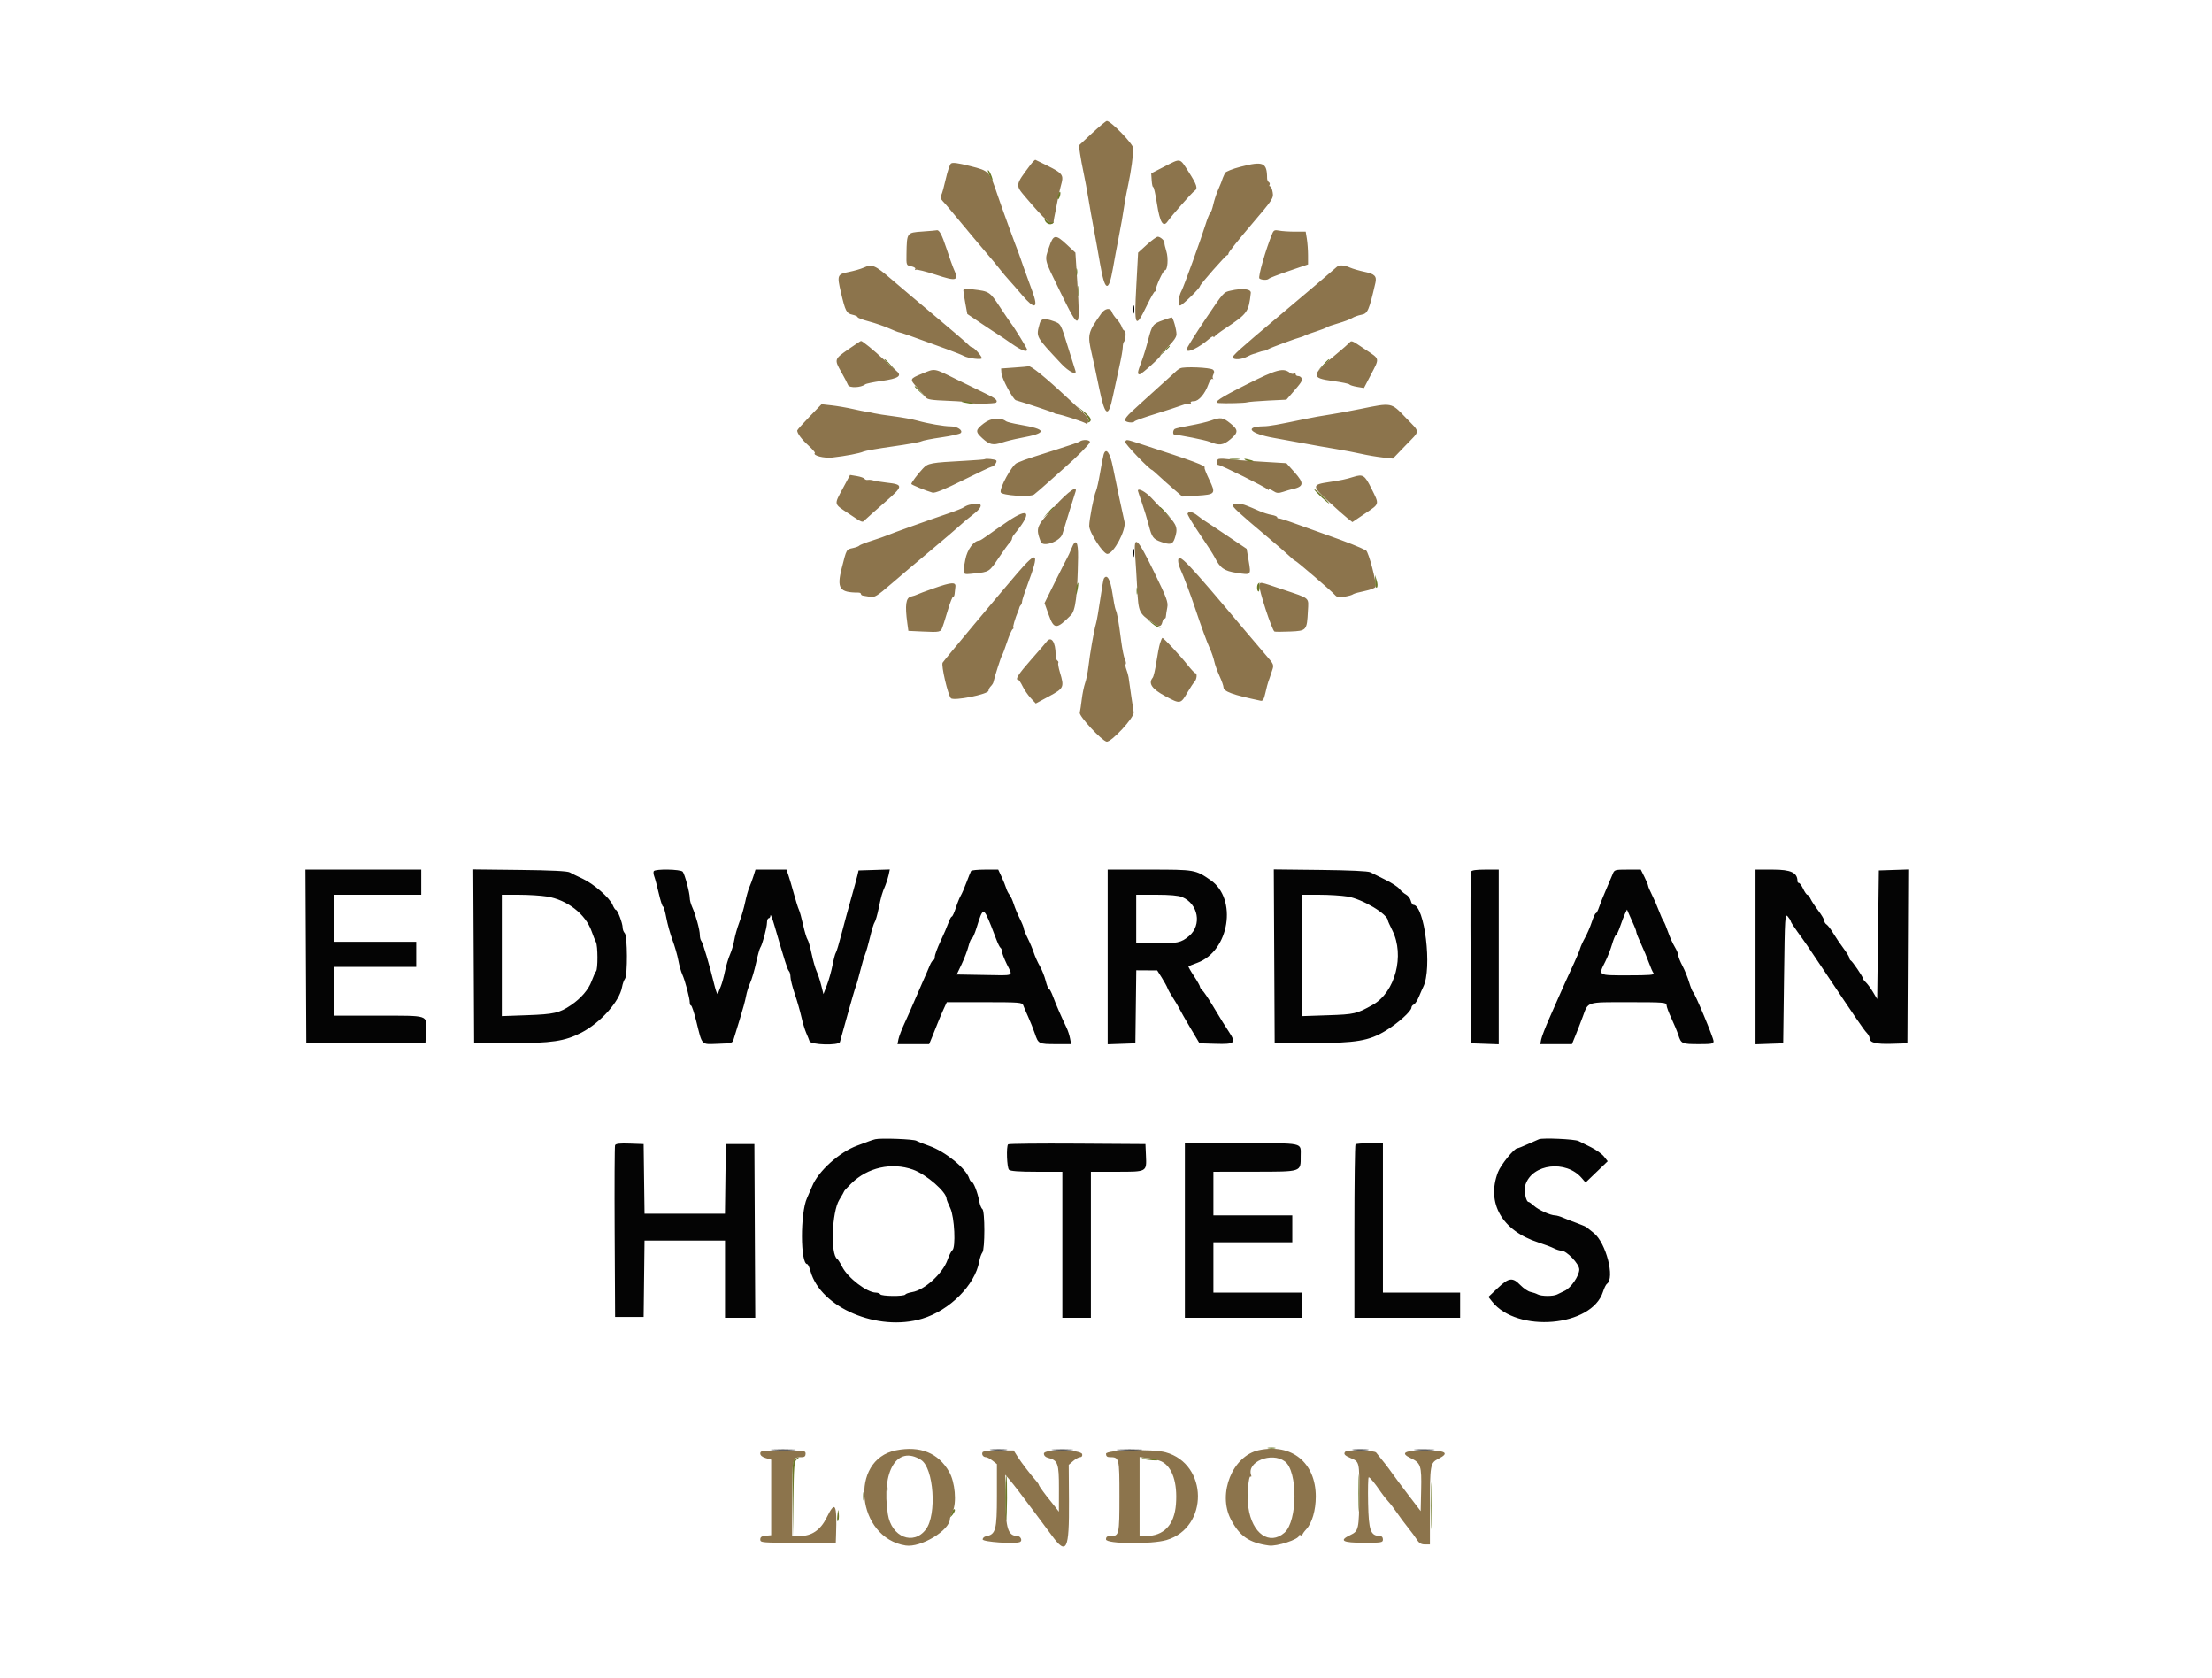 <svg id="svg" version="1.1" xmlns="http://www.w3.org/2000/svg" xmlns:xlink="http://www.w3.org/1999/xlink" width="400" height="303.309" viewBox="0, 0, 400,303.309"><g id="svgg"><path id="path0" d="M197.470 24.089 L 195.092 26.303 195.309 27.795 C 195.428 28.615,195.717 30.175,195.952 31.259 C 196.187 32.344,196.580 34.461,196.826 35.964 C 197.072 37.466,197.498 39.856,197.771 41.275 C 198.045 42.693,198.562 45.561,198.920 47.648 C 199.791 52.729,200.471 52.995,201.246 48.558 C 201.523 46.973,201.968 44.583,202.236 43.247 C 202.662 41.122,203.091 38.657,203.479 36.115 C 203.542 35.698,203.798 34.401,204.047 33.232 C 204.532 30.963,204.932 28.056,204.932 26.807 C 204.932 26.050,200.868 21.850,200.152 21.867 C 199.985 21.871,198.778 22.871,197.470 24.089 M186.328 29.813 C 183.554 33.511,183.567 33.422,185.464 35.660 C 188.996 39.827,190.422 41.085,190.514 40.114 C 190.540 39.834,190.708 38.923,190.886 38.088 C 191.064 37.253,191.264 36.229,191.331 35.812 C 191.397 35.395,191.596 34.507,191.773 33.839 C 192.438 31.328,192.597 31.501,187.238 28.902 C 187.147 28.858,186.737 29.268,186.328 29.813 M210.537 30.129 L 208.175 31.339 208.261 32.636 C 208.308 33.349,208.432 33.880,208.536 33.815 C 208.641 33.751,208.944 35.094,209.210 36.801 C 209.753 40.277,210.340 41.222,211.185 39.980 C 211.849 39.004,215.560 34.794,216.009 34.507 C 216.655 34.094,216.441 33.405,214.947 31.082 C 213.285 28.499,213.589 28.565,210.537 30.129 M171.963 29.569 C 171.750 29.748,171.331 30.986,171.031 32.322 C 170.732 33.657,170.364 34.985,170.213 35.274 C 170.021 35.643,170.099 35.966,170.479 36.366 C 170.775 36.679,171.287 37.262,171.618 37.663 C 173.760 40.258,178.639 46.080,179.095 46.586 C 179.395 46.920,180.125 47.807,180.716 48.558 C 181.307 49.310,182.110 50.266,182.501 50.683 C 182.891 51.100,183.935 52.295,184.822 53.338 C 187.149 56.076,187.839 55.822,186.677 52.656 C 185.583 49.678,184.474 46.581,184.393 46.282 C 184.347 46.115,184.224 45.774,184.118 45.524 C 183.720 44.580,181.108 37.396,180.421 35.357 C 178.922 30.907,178.925 30.910,175.429 30.024 C 173.200 29.459,172.243 29.334,171.963 29.569 M224.306 30.160 C 222.903 30.524,221.649 31.023,221.521 31.269 C 221.318 31.658,220.930 32.628,220.797 33.080 C 220.772 33.164,220.515 33.777,220.224 34.444 C 219.934 35.110,219.559 36.267,219.392 37.016 C 219.224 37.764,218.973 38.448,218.835 38.536 C 218.697 38.623,218.309 39.583,217.974 40.668 C 217.209 43.142,214.044 51.880,213.672 52.542 C 213.126 53.516,212.950 55.235,213.397 55.235 C 213.775 55.235,216.995 52.094,216.995 51.726 C 216.995 51.442,221.663 46.131,221.912 46.131 C 222.045 46.131,222.155 45.980,222.155 45.796 C 222.155 45.612,223.992 43.307,226.239 40.672 C 230.167 36.065,230.316 35.841,230.144 34.785 C 230.046 34.181,229.839 33.687,229.684 33.687 C 229.529 33.687,229.481 33.560,229.577 33.405 C 229.673 33.249,229.613 33.037,229.443 32.932 C 229.274 32.827,229.134 32.510,229.133 32.228 C 229.124 29.375,228.446 29.084,224.306 30.160 M166.770 41.861 C 163.969 42.060,163.988 42.033,163.921 45.910 C 163.885 47.960,163.887 47.967,164.790 48.148 C 165.305 48.251,165.612 48.464,165.502 48.642 C 165.396 48.815,165.445 48.871,165.612 48.768 C 165.779 48.665,167.375 49.059,169.159 49.643 C 173.119 50.941,173.455 50.812,172.375 48.407 C 172.226 48.073,171.674 46.502,171.149 44.917 C 170.298 42.342,169.823 41.478,169.347 41.638 C 169.264 41.667,168.104 41.767,166.770 41.861 M230.070 42.225 C 228.912 45.005,227.448 50.111,227.741 50.341 C 228.135 50.649,229.223 50.677,229.439 50.385 C 229.522 50.271,231.154 49.643,233.064 48.989 L 236.538 47.800 236.535 46.131 C 236.534 45.212,236.437 43.881,236.320 43.171 L 236.108 41.882 234.177 41.882 C 233.115 41.882,231.823 41.797,231.307 41.694 C 230.516 41.536,230.322 41.619,230.070 42.225 M189.709 44.672 C 188.865 47.171,188.733 46.635,191.673 52.650 C 195.281 60.035,195.384 59.980,194.808 50.986 L 194.467 45.675 192.927 44.234 C 190.863 42.302,190.492 42.353,189.709 44.672 M207.380 44.243 L 205.806 45.675 205.487 51.553 C 205.071 59.209,205.279 59.612,207.387 55.236 C 208.110 53.734,208.779 52.583,208.873 52.677 C 208.967 52.771,209.026 52.668,209.003 52.448 C 208.947 51.895,210.336 48.862,210.646 48.862 C 211.142 48.862,211.309 46.682,210.910 45.418 C 210.691 44.725,210.539 44.048,210.572 43.914 C 210.661 43.557,209.821 42.791,209.354 42.802 C 209.133 42.807,208.245 43.456,207.380 44.243 M156.146 48.400 C 155.645 48.625,154.462 48.965,153.517 49.155 C 151.396 49.581,151.336 49.736,152.067 52.862 C 152.863 56.270,153.065 56.661,154.154 56.900 C 154.665 57.012,155.083 57.210,155.083 57.339 C 155.083 57.468,156.005 57.817,157.132 58.114 C 158.259 58.412,159.902 58.978,160.783 59.373 C 161.664 59.768,162.497 60.091,162.634 60.091 C 162.862 60.091,164.875 60.802,171.320 63.161 C 172.656 63.650,173.990 64.186,174.286 64.353 C 175.032 64.775,177.542 65.089,177.541 64.761 C 177.541 64.382,176.163 62.822,175.829 62.822 C 175.677 62.822,175.337 62.583,175.075 62.291 C 174.813 61.999,172.230 59.780,169.337 57.360 C 166.443 54.939,162.769 51.836,161.173 50.463 C 158.187 47.896,157.705 47.698,156.146 48.400 M241.730 48.257 C 240.934 48.979,236.067 53.114,231.411 57.024 C 224.019 63.232,222.750 64.378,222.936 64.679 C 223.193 65.095,224.520 64.995,225.505 64.486 C 225.996 64.232,226.501 64.011,226.628 63.994 C 226.755 63.977,227.175 63.843,227.561 63.697 C 227.948 63.550,228.394 63.429,228.552 63.429 C 228.710 63.429,229.077 63.287,229.367 63.112 C 229.820 62.840,234.477 61.125,235.357 60.908 C 235.524 60.866,235.797 60.752,235.964 60.654 C 236.131 60.556,237.018 60.234,237.936 59.940 C 238.854 59.645,239.742 59.302,239.909 59.177 C 240.076 59.052,241.032 58.718,242.033 58.435 C 243.035 58.151,244.142 57.735,244.493 57.510 C 244.844 57.285,245.616 57.009,246.207 56.898 C 247.325 56.689,247.550 56.171,248.715 51.140 C 248.993 49.941,248.586 49.518,246.799 49.148 C 245.847 48.951,244.638 48.602,244.112 48.371 C 243.027 47.895,242.174 47.854,241.730 48.257 M174.203 52.503 C 174.203 52.715,174.364 53.762,174.561 54.829 L 174.918 56.769 177.501 58.506 C 178.922 59.461,180.315 60.379,180.598 60.546 C 180.881 60.713,181.940 61.430,182.952 62.140 C 184.670 63.344,185.736 63.747,185.736 63.193 C 185.736 62.972,183.348 59.097,182.796 58.422 C 182.659 58.255,181.769 56.940,180.817 55.499 C 178.977 52.714,178.909 52.670,175.936 52.320 C 174.629 52.167,174.203 52.212,174.203 52.503 M222.552 52.544 C 221.235 52.846,221.333 52.736,218.005 57.663 C 216.192 60.348,214.568 62.950,214.568 63.171 C 214.568 63.943,216.826 62.872,218.741 61.191 C 219.116 60.862,219.425 60.718,219.428 60.873 C 219.431 61.027,219.533 61.005,219.656 60.823 C 219.778 60.641,220.630 59.994,221.548 59.386 C 225.602 56.696,225.805 56.415,226.185 52.959 C 226.265 52.237,224.677 52.055,222.552 52.544 M199.148 56.677 C 196.689 60.157,196.616 60.472,197.445 64.036 C 197.698 65.121,198.284 67.853,198.748 70.106 C 199.824 75.333,200.408 75.688,201.248 71.624 C 201.542 70.205,202.061 67.815,202.403 66.313 C 202.745 64.810,203.027 63.228,203.030 62.797 C 203.033 62.366,203.125 61.923,203.236 61.812 C 203.562 61.487,203.662 59.788,203.356 59.788 C 203.202 59.788,202.981 59.490,202.866 59.127 C 202.751 58.764,202.330 58.115,201.932 57.685 C 201.533 57.256,201.131 56.665,201.038 56.373 C 200.785 55.577,199.815 55.733,199.148 56.677 M210.324 57.888 C 208.477 58.539,208.318 58.751,207.610 61.495 C 207.271 62.809,206.717 64.603,206.380 65.481 C 205.688 67.281,205.633 67.678,206.072 67.678 C 206.433 67.678,210.014 64.440,209.843 64.269 C 209.778 64.204,210.405 63.482,211.236 62.664 C 212.222 61.692,212.747 60.921,212.747 60.441 C 212.747 59.546,212.113 57.350,211.864 57.384 C 211.765 57.397,211.072 57.624,210.324 57.888 M188.007 58.498 C 187.344 60.981,187.196 60.707,191.933 65.777 C 193.281 67.220,194.824 67.964,194.459 66.995 C 194.381 66.787,193.812 64.977,193.196 62.974 C 191.818 58.494,191.846 58.547,190.571 58.086 C 188.852 57.465,188.257 57.560,188.007 58.498 M153.414 63.146 C 150.862 64.923,150.845 64.977,152.127 67.248 C 152.685 68.236,153.237 69.295,153.354 69.602 C 153.574 70.177,155.692 70.098,156.455 69.486 C 156.625 69.350,157.957 69.071,159.415 68.867 C 162.510 68.434,163.214 67.938,162.054 67.008 C 161.642 66.678,160.631 65.772,159.807 64.994 C 158.096 63.380,155.915 61.602,155.690 61.640 C 155.607 61.654,154.583 62.332,153.414 63.146 M243.875 62.086 C 243.598 62.363,242.797 63.065,242.095 63.645 C 236.978 67.873,236.889 68.319,241.049 68.885 C 242.592 69.095,243.923 69.370,244.006 69.497 C 244.090 69.624,244.719 69.822,245.404 69.937 L 246.650 70.145 247.908 67.727 C 249.495 64.676,249.554 64.958,246.965 63.229 C 244.221 61.397,244.471 61.490,243.875 62.086 M183.460 66.444 L 181.032 66.616 181.091 67.468 C 181.159 68.442,183.180 72.219,183.713 72.368 C 185.232 72.793,190.471 74.538,190.592 74.659 C 190.675 74.742,190.880 74.821,191.047 74.835 C 191.819 74.897,196.228 76.339,196.401 76.586 C 196.508 76.738,196.684 76.585,196.792 76.244 C 196.946 75.759,196.614 75.276,195.252 74.004 C 194.297 73.112,193.297 72.178,193.029 71.927 C 189.058 68.215,186.338 66.011,185.984 66.217 C 185.931 66.247,184.795 66.350,183.460 66.444 M213.413 66.587 C 213.130 66.741,212.830 66.948,212.747 67.045 C 212.663 67.143,211.374 68.316,209.882 69.651 C 208.390 70.986,206.881 72.352,206.528 72.686 C 206.176 73.020,205.307 73.817,204.597 74.458 C 203.887 75.099,203.359 75.782,203.423 75.976 C 203.555 76.373,204.926 76.532,205.159 76.177 C 205.243 76.050,206.950 75.442,208.953 74.825 C 210.956 74.208,213.116 73.506,213.753 73.265 C 214.390 73.024,215.060 72.918,215.241 73.031 C 215.439 73.153,215.485 73.094,215.355 72.885 C 215.214 72.655,215.402 72.534,215.900 72.534 C 216.776 72.534,217.912 71.198,218.531 69.440 C 218.755 68.805,219.068 68.398,219.251 68.502 C 219.429 68.603,219.477 68.578,219.358 68.446 C 219.239 68.314,219.270 67.965,219.428 67.670 C 219.622 67.306,219.595 67.038,219.341 66.832 C 218.845 66.428,214.067 66.231,213.413 66.587 M166.692 67.573 C 164.478 68.479,164.455 68.551,165.876 70.087 C 166.470 70.729,167.132 71.495,167.346 71.788 C 167.671 72.231,168.374 72.345,171.569 72.468 C 173.678 72.549,175.351 72.700,175.288 72.802 C 175.133 73.054,179.883 73.025,180.135 72.773 C 180.495 72.413,179.981 71.976,178.219 71.145 C 177.262 70.694,174.862 69.525,172.884 68.546 C 168.750 66.502,169.156 66.565,166.692 67.573 M225.417 69.509 C 220.536 71.962,219.315 72.781,220.410 72.868 C 221.582 72.961,225.105 72.872,225.493 72.740 C 225.744 72.654,227.451 72.511,229.287 72.420 L 232.625 72.256 233.536 71.212 C 235.342 69.142,235.549 68.829,235.388 68.408 C 235.298 68.174,235.015 67.982,234.759 67.982 C 234.504 67.982,234.294 67.837,234.294 67.660 C 234.294 67.484,234.152 67.427,233.978 67.535 C 233.803 67.642,233.496 67.594,233.295 67.428 C 232.089 66.432,230.937 66.737,225.417 69.509 M146.358 75.356 C 145.148 76.606,144.158 77.721,144.158 77.833 C 144.158 78.352,144.958 79.422,146.172 80.527 C 146.903 81.192,147.433 81.803,147.351 81.885 C 146.895 82.341,148.990 82.886,150.531 82.712 C 152.884 82.446,155.432 81.959,156.146 81.638 C 156.480 81.488,158.860 81.071,161.437 80.711 C 164.013 80.351,166.335 79.936,166.596 79.789 C 166.857 79.641,168.495 79.318,170.234 79.071 C 171.974 78.823,173.545 78.471,173.725 78.288 C 174.194 77.811,173.110 77.086,171.925 77.086 C 170.700 77.086,167.789 76.583,165.857 76.038 C 165.023 75.802,163.111 75.453,161.608 75.262 C 160.106 75.071,158.536 74.829,158.118 74.724 C 157.701 74.620,157.086 74.500,156.753 74.458 C 156.419 74.416,155.258 74.181,154.173 73.935 C 153.088 73.690,151.381 73.398,150.379 73.286 L 148.558 73.083 146.358 75.356 M245.979 73.941 C 243.976 74.349,241.426 74.815,240.312 74.977 C 239.198 75.138,237.286 75.480,236.063 75.736 C 231.013 76.795,229.537 77.055,228.510 77.071 C 224.892 77.124,226.015 78.405,230.349 79.167 C 232.269 79.505,234.932 79.989,236.267 80.243 C 237.602 80.496,239.924 80.904,241.426 81.149 C 242.929 81.395,245.046 81.796,246.131 82.042 C 247.215 82.289,248.953 82.585,249.992 82.700 L 251.880 82.910 254.165 80.535 C 256.903 77.688,256.900 78.324,254.186 75.493 C 251.540 72.733,251.728 72.769,245.979 73.941 M177.919 76.530 C 176.372 77.719,176.336 78.038,177.618 79.214 C 178.915 80.406,179.572 80.551,181.198 80.008 C 181.941 79.759,183.437 79.392,184.522 79.192 C 189.467 78.281,189.426 77.632,184.370 76.765 C 183.202 76.564,182.109 76.297,181.942 76.171 C 180.913 75.392,179.201 75.545,177.919 76.530 M218.968 76.035 C 218.300 76.276,216.625 76.673,215.244 76.918 C 213.864 77.162,212.601 77.444,212.437 77.545 C 212.069 77.773,212.043 78.604,212.403 78.604 C 213.189 78.604,217.974 79.559,218.712 79.863 C 220.473 80.589,221.180 80.512,222.453 79.455 C 223.969 78.197,223.972 77.733,222.476 76.530 C 221.144 75.459,220.723 75.400,218.968 76.035 M195.216 79.843 C 195.093 79.953,192.944 80.684,190.440 81.468 C 187.936 82.253,185.615 83.004,185.281 83.139 C 184.947 83.274,184.324 83.523,183.898 83.692 C 183.015 84.043,180.684 88.276,180.967 89.014 C 181.184 89.579,186.250 89.913,186.980 89.409 C 187.247 89.225,188.496 88.146,189.756 87.012 C 191.017 85.878,192.366 84.674,192.754 84.338 C 194.594 82.742,196.907 80.407,197.071 79.980 C 197.257 79.494,195.734 79.382,195.216 79.843 M203.458 79.869 C 203.292 80.139,207.930 84.977,208.355 84.977 C 208.392 84.977,208.951 85.468,209.598 86.068 C 210.245 86.668,211.457 87.748,212.291 88.468 L 213.809 89.776 216.463 89.610 C 219.798 89.402,219.899 89.271,218.677 86.727 C 218.137 85.602,217.754 84.623,217.827 84.551 C 218.152 84.225,215.942 83.403,206.460 80.324 C 203.571 79.386,203.741 79.412,203.458 79.869 M199.576 82.153 C 199.481 82.454,199.194 83.930,198.939 85.432 C 198.684 86.935,198.348 88.437,198.192 88.771 C 197.806 89.595,196.965 93.925,196.965 95.085 C 196.965 96.254,199.498 100.156,200.247 100.142 C 201.379 100.119,203.685 95.790,203.344 94.326 C 202.959 92.672,201.910 87.725,201.235 84.370 C 200.717 81.800,199.992 80.831,199.576 82.153 M178.089 83.013 C 178.036 83.067,176.491 83.193,174.656 83.293 C 168.165 83.646,167.820 83.710,166.861 84.736 C 165.938 85.724,164.795 87.249,164.795 87.493 C 164.795 87.642,167.471 88.738,168.624 89.061 C 169.067 89.185,170.794 88.483,174.169 86.806 C 176.866 85.466,179.189 84.370,179.332 84.370 C 179.730 84.370,180.386 83.472,180.156 83.242 C 179.944 83.029,178.259 82.843,178.089 83.013 M220.252 83.036 C 219.920 83.368,219.985 84.067,220.348 84.067 C 220.808 84.067,228.942 88.107,229.206 88.467 C 229.329 88.634,229.431 88.653,229.434 88.508 C 229.436 88.364,229.788 88.474,230.214 88.754 C 230.863 89.179,231.164 89.205,232.053 88.911 C 232.638 88.718,233.279 88.526,233.478 88.484 C 235.820 87.994,235.924 87.430,234.059 85.344 L 232.624 83.738 227.920 83.453 C 225.333 83.296,222.600 83.088,221.845 82.991 C 221.090 82.894,220.373 82.915,220.252 83.036 M152.428 88.266 C 150.800 91.297,150.747 91.034,153.338 92.765 C 156.080 94.595,155.897 94.526,156.467 93.956 C 156.730 93.693,158.310 92.287,159.979 90.831 C 163.412 87.836,163.432 87.603,160.285 87.246 C 159.344 87.139,158.300 86.968,157.967 86.866 C 157.633 86.763,157.169 86.716,156.937 86.762 C 156.704 86.808,156.431 86.714,156.330 86.555 C 156.229 86.396,155.599 86.176,154.932 86.066 L 153.718 85.866 152.428 88.266 M244.765 86.213 C 243.384 86.643,242.522 86.827,240.364 87.149 C 237.211 87.619,237.200 87.842,240.200 90.617 C 241.629 91.939,243.193 93.327,243.677 93.702 L 244.557 94.385 246.861 92.828 C 249.522 91.031,249.462 91.270,247.997 88.316 C 246.797 85.895,246.468 85.681,244.765 86.213 M190.616 91.642 C 187.355 95.194,187.269 95.418,188.194 97.934 C 188.592 99.014,191.737 97.877,192.132 96.510 C 192.480 95.310,194.305 89.414,194.445 89.038 C 194.998 87.555,193.322 88.696,190.616 91.642 M205.766 88.718 C 205.766 88.772,206.096 89.762,206.499 90.918 C 206.902 92.074,207.456 93.892,207.732 94.957 C 208.298 97.149,208.536 97.468,209.985 97.972 C 211.603 98.535,212.047 98.426,212.413 97.375 C 213.044 95.567,212.844 94.896,211.153 93.140 C 210.277 92.230,208.967 90.840,208.243 90.052 C 207.199 88.917,205.766 88.145,205.766 88.718 M175.266 91.267 C 174.932 91.349,174.499 91.545,174.305 91.702 C 174.111 91.860,172.813 92.374,171.422 92.844 C 167.967 94.011,161.138 96.459,160.395 96.797 C 160.061 96.949,158.832 97.376,157.663 97.747 C 156.495 98.118,155.470 98.520,155.387 98.641 C 155.303 98.762,154.793 98.957,154.252 99.075 C 153.030 99.340,153.100 99.214,152.210 102.722 C 151.282 106.383,151.798 107.132,155.250 107.132 C 155.492 107.132,155.690 107.246,155.690 107.385 C 155.690 107.524,155.861 107.658,156.070 107.683 C 156.278 107.708,156.859 107.802,157.360 107.892 C 158.162 108.036,158.615 107.757,161.178 105.545 C 162.777 104.164,165.965 101.464,168.263 99.545 C 170.562 97.625,172.941 95.594,173.550 95.031 C 174.160 94.468,175.137 93.648,175.721 93.210 C 178.048 91.464,177.853 90.631,175.266 91.267 M222.941 91.306 C 222.772 91.580,224.002 92.717,229.131 97.024 C 230.881 98.494,232.701 100.072,233.175 100.531 C 233.650 100.990,234.106 101.366,234.191 101.366 C 234.396 101.366,240.678 106.761,241.351 107.515 C 241.757 107.971,242.115 108.068,242.869 107.927 C 244.110 107.695,244.388 107.615,244.765 107.385 C 244.932 107.283,245.862 107.036,246.833 106.837 C 247.803 106.637,248.662 106.304,248.742 106.097 C 248.982 105.472,247.488 99.754,247.020 99.507 C 245.890 98.912,243.539 97.979,240.212 96.805 C 238.209 96.097,235.410 95.095,233.991 94.576 C 232.572 94.058,231.309 93.666,231.184 93.706 C 231.058 93.746,230.956 93.660,230.956 93.515 C 230.956 93.370,230.504 93.178,229.953 93.088 C 229.401 92.998,228.410 92.686,227.752 92.393 C 227.094 92.100,226.487 91.837,226.404 91.808 C 226.320 91.779,225.867 91.596,225.398 91.401 C 224.395 90.986,223.168 90.938,222.941 91.306 M182.246 94.250 C 180.910 95.153,179.258 96.303,178.574 96.807 C 177.890 97.311,177.232 97.724,177.112 97.724 C 176.100 97.724,174.895 99.350,174.560 101.168 C 174.028 104.054,173.933 103.905,176.172 103.676 C 178.887 103.398,178.886 103.398,180.617 100.821 C 181.465 99.559,182.349 98.336,182.582 98.103 C 182.814 97.871,183.005 97.548,183.005 97.386 C 183.005 97.224,183.142 96.926,183.309 96.725 C 186.705 92.637,186.239 91.552,182.246 94.250 M214.745 92.826 C 214.657 92.969,215.602 94.574,216.846 96.392 C 218.090 98.209,219.350 100.167,219.645 100.742 C 220.669 102.735,221.346 103.212,223.652 103.570 C 226.278 103.976,226.243 104.012,225.798 101.374 L 225.434 99.218 221.957 96.878 C 220.045 95.590,218.249 94.401,217.968 94.234 C 217.686 94.067,217.068 93.623,216.595 93.247 C 215.698 92.535,215.020 92.381,214.745 92.826 M193.766 99.139 C 193.514 99.779,193.150 100.577,192.957 100.910 C 192.764 101.244,191.768 103.208,190.744 105.274 L 188.882 109.031 189.626 111.116 C 190.592 113.826,191.050 113.837,193.658 111.207 C 194.498 110.361,194.835 107.643,194.950 100.787 C 194.999 97.866,194.526 97.208,193.766 99.139 M205.270 100.379 C 205.366 101.673,205.538 104.439,205.650 106.525 C 205.874 110.679,205.962 110.871,208.393 112.543 C 209.625 113.391,209.961 113.373,210.194 112.445 C 210.298 112.029,210.476 111.746,210.589 111.816 C 210.703 111.886,210.812 111.714,210.831 111.434 C 210.851 111.155,210.963 110.434,211.080 109.833 C 211.269 108.866,210.994 108.127,208.685 103.384 C 205.632 97.116,204.983 96.545,205.270 100.379 M184.015 103.566 C 180.600 107.534,170.733 119.348,170.454 119.804 C 170.160 120.283,171.411 125.647,171.951 126.226 C 172.460 126.771,178.756 125.509,178.756 124.862 C 178.756 124.649,178.936 124.294,179.157 124.073 C 179.377 123.853,179.589 123.536,179.626 123.369 C 179.868 122.297,181.003 118.764,181.185 118.513 C 181.307 118.346,181.718 117.253,182.099 116.085 C 182.480 114.917,182.942 113.860,183.125 113.738 C 183.309 113.615,183.363 113.513,183.246 113.510 C 183.058 113.506,183.553 111.788,184.121 110.470 C 184.229 110.220,184.330 109.924,184.344 109.813 C 184.358 109.702,184.473 109.508,184.598 109.383 C 184.723 109.258,184.825 108.967,184.825 108.737 C 184.825 108.508,185.304 107.041,185.889 105.479 C 188.017 99.797,187.614 99.385,184.015 103.566 M213.050 101.396 C 213.050 101.746,213.249 102.463,213.491 102.989 C 214.027 104.150,215.323 107.588,216.083 109.863 C 217.224 113.279,218.194 115.933,218.766 117.204 C 219.090 117.924,219.456 118.991,219.581 119.575 C 219.705 120.159,220.130 121.346,220.525 122.211 C 220.921 123.077,221.244 123.982,221.244 124.223 C 221.244 125.013,222.878 125.610,227.975 126.683 C 228.367 126.766,228.564 126.433,228.833 125.231 C 229.025 124.374,229.262 123.467,229.360 123.217 C 229.458 122.967,229.555 122.693,229.577 122.610 C 229.599 122.527,229.793 121.941,230.010 121.309 C 230.402 120.164,230.398 120.154,228.935 118.461 C 228.127 117.527,226.592 115.723,225.524 114.451 C 214.437 101.251,213.050 99.800,213.050 101.396 M199.605 104.611 C 199.524 104.746,199.233 106.426,198.958 108.346 C 198.683 110.266,198.335 112.246,198.185 112.747 C 197.841 113.888,197.080 118.243,196.812 120.598 C 196.700 121.578,196.435 122.876,196.222 123.481 C 196.010 124.087,195.739 125.402,195.619 126.404 C 195.500 127.405,195.336 128.506,195.255 128.850 C 195.108 129.472,199.180 133.868,200.096 134.076 C 200.921 134.263,205.160 129.683,205.008 128.769 C 204.878 127.992,204.279 123.900,204.085 122.458 C 204.039 122.124,203.862 121.490,203.690 121.048 C 203.518 120.606,203.460 120.162,203.561 120.061 C 203.661 119.960,203.597 119.571,203.416 119.195 C 203.236 118.820,202.937 117.352,202.751 115.933 C 202.236 112.005,202.045 110.934,201.720 110.167 C 201.614 109.917,201.354 108.553,201.143 107.136 C 200.780 104.708,200.161 103.692,199.605 104.611 M168.892 106.347 C 167.390 106.873,166.024 107.383,165.857 107.480 C 165.690 107.576,165.178 107.745,164.719 107.855 C 163.807 108.073,163.627 109.417,164.074 112.675 L 164.263 114.053 166.881 114.177 C 169.945 114.322,170.129 114.282,170.415 113.408 C 170.534 113.044,170.660 112.678,170.695 112.595 C 170.729 112.511,171.075 111.389,171.462 110.100 C 171.850 108.812,172.255 107.812,172.362 107.878 C 172.469 107.944,172.589 107.701,172.627 107.338 C 172.666 106.974,172.729 106.404,172.767 106.070 C 172.870 105.183,172.043 105.242,168.892 106.347 M227.734 105.750 C 227.519 106.310,230.038 114.055,230.476 114.182 C 230.657 114.234,231.938 114.229,233.325 114.171 C 236.279 114.047,236.335 113.981,236.513 110.452 C 236.640 107.938,237.031 108.271,231.949 106.560 C 227.690 105.127,227.953 105.177,227.734 105.750 M209.764 116.313 C 209.600 116.855,209.302 118.392,209.102 119.727 C 208.903 121.062,208.607 122.317,208.445 122.516 C 207.602 123.550,208.290 124.553,210.748 125.868 C 213.461 127.322,213.495 127.315,214.802 125.062 C 215.246 124.298,215.785 123.492,215.999 123.271 C 216.421 122.836,216.534 121.700,216.155 121.700 C 216.026 121.700,215.378 121.009,214.713 120.165 C 213.428 118.532,210.440 115.326,210.204 115.326 C 210.126 115.326,209.928 115.770,209.764 116.313 M189.225 116.048 C 189.058 116.278,187.796 117.741,186.419 119.299 C 184.156 121.859,183.496 122.907,184.143 122.917 C 184.268 122.919,184.618 123.439,184.922 124.073 C 185.225 124.706,185.884 125.665,186.386 126.202 L 187.300 127.179 189.704 125.881 C 192.398 124.426,192.481 124.244,191.668 121.544 C 191.426 120.738,191.291 119.975,191.370 119.848 C 191.448 119.721,191.373 119.531,191.204 119.426 C 191.034 119.322,190.895 118.851,190.895 118.381 C 190.895 116.028,190.070 114.876,189.225 116.048 M162.037 262.195 C 153.449 263.873,154.872 278.010,163.771 279.405 C 166.499 279.833,171.775 276.654,171.775 274.583 C 171.775 274.425,171.998 273.827,172.269 273.255 C 173.033 271.644,172.709 267.958,171.639 266.088 C 169.680 262.664,166.414 261.339,162.037 262.195 M227.618 262.176 C 222.892 263.202,220.145 269.992,222.568 274.659 C 224.163 277.731,225.895 278.923,229.479 279.412 C 230.899 279.606,234.901 278.289,234.901 277.627 C 234.901 277.477,235.038 277.439,235.205 277.542 C 235.372 277.645,235.508 277.617,235.508 277.481 C 235.508 277.344,235.826 276.889,236.215 276.470 C 237.262 275.340,237.936 273.028,237.936 270.561 C 237.936 264.428,233.574 260.882,227.618 262.176 M137.481 262.760 C 137.481 263.112,137.829 263.406,138.467 263.594 L 139.454 263.885 139.454 270.713 L 139.454 277.542 138.467 277.637 C 137.727 277.708,137.481 277.878,137.481 278.320 C 137.481 278.884,137.758 278.907,144.310 278.907 L 151.138 278.907 151.185 277.466 C 151.370 271.797,151.038 271.200,149.469 274.387 C 148.375 276.610,146.781 277.693,144.605 277.693 L 143.247 277.693 143.247 270.876 C 143.247 263.450,143.252 263.429,145.048 263.429 C 145.473 263.429,145.675 263.234,145.675 262.822 C 145.675 262.245,145.473 262.215,141.578 262.215 C 137.841 262.215,137.481 262.263,137.481 262.760 M177.693 262.519 C 177.448 262.917,177.776 263.429,178.277 263.429 C 178.495 263.429,179.034 263.712,179.473 264.058 L 180.273 264.687 180.273 270.416 C 180.273 276.616,180.063 277.397,178.300 277.737 C 177.966 277.801,177.693 278.057,177.693 278.305 C 177.693 278.757,183.424 279.161,184.420 278.778 C 184.954 278.574,184.583 277.696,183.958 277.684 C 182.285 277.651,181.861 276.325,181.822 271.004 L 181.791 266.616 182.473 267.413 C 182.849 267.851,183.611 268.807,184.167 269.537 C 185.988 271.931,188.800 275.685,190.219 277.618 C 192.882 281.244,193.362 280.269,193.304 271.356 L 193.261 264.817 194.068 264.123 C 194.512 263.742,195.082 263.429,195.335 263.429 C 195.610 263.429,195.755 263.216,195.694 262.898 C 195.530 262.043,188.771 261.927,188.771 262.780 C 188.771 263.151,189.050 263.434,189.537 263.556 C 191.306 264.000,191.503 264.562,191.492 269.120 L 191.482 273.293 190.901 272.534 C 190.581 272.117,190.142 271.566,189.925 271.310 C 189.112 270.353,187.860 268.623,187.860 268.457 C 187.860 268.363,187.649 268.046,187.392 267.754 C 186.322 266.542,184.695 264.418,184.021 263.354 L 183.300 262.215 180.591 262.215 C 179.100 262.215,177.797 262.352,177.693 262.519 M200.000 262.822 C 200.000 263.234,200.202 263.429,200.627 263.429 C 202.413 263.429,202.428 263.489,202.428 270.511 C 202.428 277.460,202.377 277.693,200.850 277.693 C 200.202 277.693,200.000 277.838,200.000 278.300 C 200.000 279.127,208.260 279.216,210.946 278.418 C 218.612 276.142,218.487 264.667,210.774 262.552 C 208.404 261.902,200.000 262.113,200.000 262.822 M243.298 262.418 C 242.886 262.829,243.124 263.129,244.223 263.589 C 245.836 264.263,245.833 264.251,245.796 270.258 C 245.758 276.461,245.684 276.797,244.185 277.508 C 242.064 278.515,242.738 278.907,246.586 278.907 C 249.874 278.907,250.076 278.872,250.076 278.300 C 250.076 277.929,249.870 277.690,249.545 277.683 C 247.833 277.651,247.503 276.738,247.399 271.742 C 247.345 269.173,247.394 267.071,247.507 267.071 C 247.733 267.071,248.628 268.159,249.690 269.724 C 250.067 270.280,250.662 271.037,251.013 271.407 C 251.364 271.776,252.071 272.693,252.585 273.445 C 253.098 274.196,254.013 275.425,254.618 276.176 C 255.223 276.927,255.954 277.917,256.242 278.376 C 256.623 278.982,257.014 279.211,257.670 279.211 L 258.574 279.211 258.574 272.724 C 258.574 264.724,258.615 264.486,260.122 263.717 C 262.188 262.663,261.454 262.215,257.663 262.215 C 253.952 262.215,253.124 262.672,255.119 263.618 C 256.915 264.471,257.086 264.992,256.990 269.329 L 256.904 273.183 254.780 270.408 C 253.612 268.881,252.246 267.051,251.745 266.341 C 250.960 265.228,250.234 264.290,248.845 262.595 C 248.516 262.193,243.677 262.039,243.298 262.418 M166.550 263.928 C 168.854 265.388,169.442 273.829,167.425 276.495 C 165.173 279.472,161.202 277.884,160.556 273.748 C 159.337 265.947,162.237 261.195,166.550 263.928 M232.339 264.199 C 234.702 265.954,234.658 274.995,232.275 277.087 C 229.570 279.461,226.413 277.259,225.749 272.534 C 225.480 270.624,225.754 266.706,226.139 266.944 C 226.281 267.031,226.332 266.925,226.252 266.708 C 225.366 264.288,229.926 262.408,232.339 264.199 M210.067 264.225 C 211.993 265.197,212.948 268.059,212.647 271.957 C 212.359 275.690,210.453 277.693,207.187 277.693 L 206.070 277.693 206.070 270.551 L 206.070 263.409 207.663 263.612 C 208.539 263.724,209.621 264.000,210.067 264.225 " stroke="none" fill="#8c744c" fill-rule="evenodd"></path><path id="path1" d="M204.932 55.994 C 204.936 56.662,204.998 56.899,205.070 56.521 C 205.143 56.144,205.140 55.598,205.064 55.308 C 204.988 55.017,204.929 55.326,204.932 55.994 M204.932 100.000 C 204.936 100.668,204.998 100.905,205.070 100.528 C 205.143 100.150,205.140 99.604,205.064 99.314 C 204.988 99.023,204.929 99.332,204.932 100.000 M55.308 172.914 L 55.387 188.619 66.161 188.619 L 76.935 188.619 77.025 186.370 C 77.142 183.449,77.686 183.622,68.361 183.616 L 60.395 183.612 60.395 179.211 L 60.395 174.810 67.830 174.810 L 75.266 174.810 75.266 172.534 L 75.266 170.258 67.830 170.258 L 60.395 170.258 60.395 166.009 L 60.395 161.760 68.285 161.760 L 76.176 161.760 76.176 159.484 L 76.176 157.208 65.703 157.208 L 55.230 157.208 55.308 172.914 M85.657 172.896 L 85.736 188.619 92.261 188.603 C 99.837 188.585,102.102 188.248,105.130 186.690 C 108.570 184.920,112.013 181.069,112.481 178.466 C 112.587 177.874,112.827 177.198,113.014 176.964 C 113.505 176.348,113.471 169.192,112.974 168.695 C 112.766 168.486,112.595 168.040,112.595 167.704 C 112.595 166.921,111.673 164.492,111.376 164.492 C 111.252 164.492,110.985 164.090,110.782 163.600 C 110.248 162.311,107.355 159.782,105.360 158.860 C 104.415 158.423,103.369 157.907,103.035 157.713 C 102.625 157.474,99.698 157.329,94.003 157.266 L 85.579 157.173 85.657 172.896 M118.223 157.489 C 118.128 157.643,118.172 158.087,118.322 158.475 C 118.471 158.863,118.837 160.239,119.135 161.533 C 119.433 162.826,119.775 163.885,119.895 163.885 C 120.015 163.885,120.284 164.807,120.492 165.933 C 120.700 167.060,121.202 168.869,121.608 169.954 C 122.014 171.039,122.486 172.678,122.656 173.596 C 122.826 174.514,123.154 175.675,123.385 176.176 C 123.878 177.243,124.734 180.463,124.734 181.247 C 124.734 181.546,124.840 181.791,124.968 181.791 C 125.097 181.791,125.517 183.054,125.902 184.598 C 127.031 189.128,126.727 188.809,129.810 188.707 C 132.346 188.623,132.470 188.586,132.671 187.860 C 132.787 187.443,133.290 185.804,133.789 184.219 C 134.287 182.633,134.788 180.789,134.902 180.121 C 135.015 179.454,135.354 178.361,135.655 177.693 C 135.956 177.026,136.439 175.387,136.729 174.052 C 137.019 172.716,137.358 171.487,137.483 171.320 C 137.845 170.839,138.695 167.664,138.695 166.797 C 138.695 166.364,138.832 166.009,138.998 166.009 C 139.165 166.009,139.314 165.770,139.328 165.478 C 139.343 165.186,139.672 166.039,140.059 167.375 C 141.928 173.814,142.396 175.287,142.659 175.554 C 142.816 175.712,142.944 176.195,142.944 176.627 C 142.944 177.058,143.291 178.431,143.716 179.677 C 144.141 180.923,144.680 182.793,144.913 183.833 C 145.147 184.873,145.535 186.170,145.777 186.716 C 146.019 187.262,146.296 187.948,146.392 188.240 C 146.612 188.909,151.678 189.049,151.882 188.392 C 151.947 188.183,152.565 185.964,153.255 183.460 C 153.946 180.956,154.625 178.634,154.766 178.300 C 154.907 177.967,155.258 176.737,155.547 175.569 C 155.836 174.401,156.238 173.035,156.441 172.534 C 156.644 172.033,157.053 170.599,157.350 169.347 C 157.646 168.096,158.013 166.916,158.165 166.725 C 158.316 166.535,158.640 165.423,158.884 164.253 C 159.368 161.931,159.506 161.455,160.092 160.091 C 160.306 159.590,160.577 158.731,160.693 158.182 L 160.903 157.184 158.081 157.272 L 155.259 157.360 155.046 158.270 C 154.930 158.771,154.408 160.683,153.888 162.519 C 153.368 164.355,152.590 167.223,152.159 168.892 C 151.729 170.561,151.274 172.064,151.149 172.231 C 151.024 172.398,150.756 173.400,150.554 174.458 C 150.352 175.515,149.899 177.133,149.547 178.053 L 148.907 179.724 148.497 178.102 C 148.272 177.210,147.895 176.067,147.659 175.562 C 147.423 175.057,147.021 173.642,146.765 172.418 C 146.510 171.193,146.175 170.035,146.022 169.845 C 145.868 169.655,145.512 168.475,145.231 167.223 C 144.950 165.971,144.607 164.732,144.470 164.469 C 144.332 164.207,143.922 162.909,143.559 161.586 C 143.196 160.263,142.744 158.737,142.557 158.194 L 142.215 157.208 139.416 157.208 L 136.618 157.208 136.264 158.346 C 136.070 158.972,135.732 159.894,135.512 160.395 C 135.293 160.895,134.949 162.111,134.749 163.097 C 134.548 164.083,134.072 165.721,133.692 166.739 C 133.311 167.756,132.900 169.203,132.779 169.954 C 132.657 170.706,132.315 171.866,132.018 172.534 C 131.721 173.202,131.310 174.568,131.105 175.569 C 130.900 176.571,130.560 177.800,130.350 178.300 C 130.140 178.801,129.903 179.416,129.825 179.666 C 129.747 179.917,129.466 179.234,129.200 178.149 C 128.299 174.459,127.102 170.411,126.828 170.121 C 126.678 169.963,126.555 169.475,126.555 169.038 C 126.555 168.117,125.804 165.378,125.171 163.991 C 124.931 163.465,124.734 162.733,124.734 162.365 C 124.734 161.418,123.831 158.041,123.456 157.587 C 123.086 157.139,118.493 157.053,118.223 157.489 M175.604 157.455 C 175.520 157.592,175.149 158.513,174.780 159.504 C 174.411 160.495,173.941 161.578,173.736 161.912 C 173.530 162.246,173.130 163.236,172.848 164.112 C 172.565 164.989,172.235 165.706,172.115 165.706 C 171.996 165.706,171.719 166.218,171.501 166.844 C 171.283 167.470,170.641 168.961,170.074 170.158 C 169.508 171.356,169.044 172.619,169.044 172.966 C 169.044 173.313,168.924 173.596,168.777 173.596 C 168.631 173.596,168.333 174.040,168.117 174.583 C 167.900 175.125,167.341 176.418,166.874 177.456 C 166.407 178.494,165.665 180.201,165.226 181.250 C 164.786 182.298,164.027 184.013,163.540 185.059 C 163.052 186.106,162.572 187.369,162.472 187.867 L 162.291 188.771 165.154 188.771 L 168.017 188.771 168.552 187.481 C 168.847 186.772,169.298 185.645,169.554 184.977 C 169.811 184.310,170.289 183.183,170.616 182.473 L 171.211 181.184 178.028 181.184 C 184.249 181.184,184.860 181.230,185.025 181.715 C 185.125 182.007,185.526 182.945,185.916 183.800 C 186.307 184.654,186.852 186.020,187.128 186.834 C 187.771 188.737,187.819 188.761,191.005 188.766 L 193.694 188.771 193.501 187.739 C 193.394 187.172,193.120 186.318,192.890 185.842 C 191.953 183.896,190.934 181.555,190.433 180.197 C 190.141 179.404,189.801 178.756,189.676 178.756 C 189.552 178.756,189.288 178.107,189.090 177.314 C 188.893 176.521,188.417 175.326,188.033 174.659 C 187.649 173.991,187.160 172.904,186.946 172.243 C 186.732 171.581,186.236 170.401,185.843 169.619 C 185.450 168.837,185.129 168.042,185.129 167.852 C 185.129 167.662,184.806 166.862,184.412 166.075 C 184.017 165.288,183.522 164.097,183.311 163.429 C 183.100 162.762,182.756 162.011,182.547 161.760 C 182.337 161.510,182.064 160.964,181.939 160.546 C 181.814 160.129,181.441 159.207,181.111 158.498 L 180.510 157.208 178.133 157.208 C 176.826 157.208,175.688 157.319,175.604 157.455 M200.303 173.002 L 200.303 188.795 202.807 188.707 L 205.311 188.619 205.393 182.018 L 205.475 175.417 207.366 175.428 L 209.256 175.439 210.080 176.741 C 210.533 177.457,211.000 178.305,211.118 178.627 C 211.235 178.948,211.690 179.757,212.128 180.425 C 212.566 181.093,213.091 181.980,213.293 182.398 C 213.496 182.815,214.393 184.385,215.285 185.888 L 216.909 188.619 219.841 188.706 C 223.308 188.809,223.568 188.580,222.257 186.582 C 221.291 185.111,221.216 184.990,219.241 181.717 C 218.460 180.425,217.636 179.213,217.409 179.024 C 217.181 178.836,216.995 178.551,216.995 178.391 C 216.995 178.231,216.500 177.354,215.895 176.442 C 215.290 175.531,214.846 174.747,214.909 174.700 C 214.972 174.653,215.703 174.362,216.534 174.054 C 222.321 171.906,223.817 162.494,218.909 159.115 C 216.161 157.222,216.078 157.208,207.881 157.208 L 200.303 157.208 200.303 173.002 M230.422 172.896 L 230.501 188.619 237.178 188.594 C 245.294 188.563,247.536 188.184,250.599 186.325 C 252.791 184.993,255.229 182.803,255.233 182.160 C 255.234 181.947,255.423 181.699,255.652 181.611 C 255.882 181.523,256.306 180.879,256.594 180.179 C 256.882 179.480,257.230 178.687,257.367 178.418 C 259.028 175.152,257.621 163.581,255.564 163.581 C 255.419 163.581,255.216 163.244,255.113 162.831 C 255.009 162.419,254.621 161.919,254.251 161.721 C 253.881 161.523,253.339 161.057,253.047 160.686 C 252.756 160.316,251.592 159.564,250.462 159.016 C 249.332 158.467,248.134 157.871,247.800 157.689 C 247.417 157.482,244.076 157.325,238.768 157.266 L 230.344 157.173 230.422 172.896 M265.996 157.587 C 265.917 157.796,265.887 164.863,265.930 173.293 L 266.009 188.619 268.513 188.707 L 271.017 188.795 271.017 173.002 L 271.017 157.208 268.579 157.208 C 266.909 157.208,266.096 157.327,265.996 157.587 M291.616 158.042 C 291.436 158.502,290.899 159.765,290.423 160.850 C 289.947 161.935,289.387 163.335,289.179 163.961 C 288.971 164.586,288.703 165.099,288.583 165.099 C 288.463 165.099,288.130 165.816,287.843 166.692 C 287.557 167.568,287.014 168.832,286.636 169.499 C 286.259 170.167,285.854 171.055,285.735 171.472 C 285.617 171.889,285.137 173.050,284.669 174.052 C 283.782 175.949,282.463 178.861,281.783 180.425 C 281.566 180.926,280.823 182.613,280.134 184.174 C 279.444 185.735,278.801 187.408,278.704 187.891 L 278.528 188.771 281.393 188.771 L 284.259 188.771 284.908 187.178 C 285.265 186.301,285.858 184.768,286.226 183.770 C 287.231 181.039,286.767 181.184,294.515 181.184 C 300.837 181.184,301.366 181.225,301.366 181.715 C 301.366 182.007,301.754 183.066,302.228 184.068 C 302.702 185.070,303.268 186.436,303.486 187.103 C 304.010 188.710,304.124 188.761,307.208 188.766 C 309.536 188.770,309.863 188.705,309.864 188.240 C 309.864 187.639,306.513 179.606,306.153 179.345 C 306.025 179.252,305.708 178.461,305.448 177.587 C 305.188 176.712,304.642 175.368,304.233 174.600 C 303.824 173.831,303.490 172.984,303.489 172.717 C 303.488 172.449,303.196 171.753,302.840 171.168 C 302.484 170.584,301.938 169.370,301.629 168.470 C 301.319 167.570,300.947 166.682,300.803 166.497 C 300.659 166.312,300.286 165.478,299.975 164.643 C 299.664 163.809,299.099 162.511,298.720 161.760 C 298.340 161.009,298.029 160.273,298.029 160.124 C 298.028 159.976,297.730 159.259,297.367 158.531 L 296.706 157.208 294.325 157.208 C 292.010 157.208,291.935 157.231,291.616 158.042 M317.451 173.002 L 317.451 188.795 319.954 188.707 L 322.458 188.619 322.610 176.849 C 322.755 165.596,322.785 165.106,323.293 165.699 C 323.585 166.040,323.824 166.424,323.824 166.552 C 323.824 166.680,324.369 167.532,325.034 168.445 C 326.438 170.373,326.672 170.714,329.914 175.569 C 335.476 183.898,337.053 186.198,337.557 186.712 C 337.849 187.010,338.088 187.453,338.088 187.698 C 338.088 188.506,339.244 188.795,342.111 188.706 L 344.917 188.619 344.995 172.902 L 345.074 157.184 342.415 157.272 L 339.757 157.360 339.605 168.992 L 339.454 180.625 338.695 179.353 C 338.278 178.654,337.697 177.862,337.405 177.593 C 337.113 177.324,336.874 177.001,336.874 176.876 C 336.874 176.577,334.967 173.777,334.674 173.647 C 334.549 173.591,334.437 173.386,334.426 173.192 C 334.415 172.997,333.944 172.223,333.379 171.472 C 332.815 170.721,331.983 169.492,331.530 168.741 C 331.077 167.989,330.524 167.266,330.300 167.132 C 330.077 166.999,329.894 166.702,329.894 166.473 C 329.894 166.243,329.407 165.418,328.812 164.639 C 328.218 163.860,327.581 162.893,327.398 162.491 C 327.215 162.089,326.957 161.760,326.824 161.760 C 326.692 161.760,326.357 161.282,326.080 160.698 C 325.803 160.114,325.455 159.636,325.307 159.636 C 325.159 159.636,325.038 159.486,325.038 159.303 C 325.038 157.762,323.868 157.208,320.617 157.208 L 317.451 157.208 317.451 173.002 M98.897 162.078 C 102.575 162.675,105.888 165.251,106.984 168.366 C 107.262 169.156,107.614 170.040,107.766 170.330 C 108.113 170.990,108.131 175.195,107.789 175.584 C 107.650 175.743,107.287 176.547,106.984 177.371 C 106.416 178.911,105.063 180.488,103.261 181.711 C 101.166 183.133,100.185 183.359,95.372 183.532 L 90.744 183.699 90.744 172.729 L 90.744 161.760 93.854 161.763 C 95.565 161.764,97.834 161.906,98.897 162.078 M213.757 162.174 C 216.695 163.402,217.380 167.235,215.016 169.220 C 213.580 170.426,212.948 170.561,208.763 170.561 L 205.463 170.561 205.463 166.161 L 205.463 161.760 209.114 161.760 C 211.512 161.760,213.106 161.902,213.757 162.174 M243.653 162.077 C 246.350 162.515,250.986 165.283,250.986 166.456 C 250.986 166.546,251.345 167.335,251.783 168.211 C 254.041 172.721,252.295 179.370,248.255 181.647 C 245.346 183.287,244.939 183.382,240.156 183.542 L 235.508 183.699 235.508 172.729 L 235.508 161.760 238.619 161.763 C 240.330 161.764,242.595 161.905,243.653 162.077 M179.219 167.375 C 179.422 167.876,179.832 168.938,180.128 169.737 C 180.424 170.535,180.783 171.260,180.925 171.348 C 181.067 171.436,181.187 171.739,181.190 172.021 C 181.194 172.303,181.596 173.351,182.082 174.348 C 183.172 176.581,183.660 176.358,177.897 176.260 L 173.007 176.176 173.897 174.308 C 174.387 173.280,174.945 171.812,175.138 171.045 C 175.331 170.278,175.604 169.651,175.745 169.651 C 175.885 169.651,176.271 168.774,176.602 167.701 C 177.756 163.964,177.827 163.955,179.219 167.375 M295.501 167.346 C 295.722 167.830,295.903 168.357,295.903 168.516 C 295.903 168.675,296.292 169.644,296.767 170.670 C 297.242 171.695,297.876 173.217,298.175 174.052 C 298.475 174.886,298.854 175.740,299.018 175.948 C 299.253 176.249,298.294 176.328,294.423 176.328 C 288.853 176.328,288.997 176.414,290.285 173.849 C 290.701 173.021,291.257 171.602,291.521 170.694 C 291.785 169.787,292.100 169.044,292.223 169.044 C 292.345 169.044,292.688 168.327,292.986 167.451 C 293.283 166.574,293.681 165.538,293.870 165.147 L 294.214 164.436 294.657 165.450 C 294.900 166.008,295.280 166.861,295.501 167.346 M158.270 205.953 C 157.936 206.037,157.458 206.188,157.208 206.289 C 156.958 206.390,155.971 206.757,155.016 207.106 C 151.777 208.287,147.938 211.755,146.853 214.481 C 146.668 214.946,146.254 215.897,145.933 216.595 C 144.693 219.294,144.723 228.528,145.972 228.528 C 146.099 228.528,146.368 229.115,146.568 229.831 C 148.414 236.424,158.766 240.814,166.768 238.399 C 171.734 236.901,176.305 232.320,177.073 228.073 C 177.194 227.405,177.451 226.667,177.645 226.433 C 178.122 225.855,178.118 218.869,177.640 218.573 C 177.449 218.456,177.195 217.814,177.074 217.146 C 176.792 215.598,176.033 213.657,175.708 213.657 C 175.571 213.657,175.367 213.369,175.255 213.017 C 174.688 211.231,170.917 208.169,168.049 207.165 C 167.010 206.802,165.963 206.382,165.720 206.232 C 165.238 205.932,159.245 205.708,158.270 205.953 M278.300 205.950 C 278.050 206.045,277.124 206.453,276.244 206.855 C 275.363 207.258,274.528 207.587,274.388 207.587 C 273.818 207.587,271.385 210.585,270.878 211.911 C 268.745 217.497,271.614 222.494,278.170 224.612 C 279.290 224.974,280.563 225.456,280.999 225.683 C 281.434 225.910,282.033 226.097,282.328 226.098 C 283.294 226.102,285.584 228.494,285.584 229.498 C 285.584 230.631,284.096 232.817,282.961 233.351 C 282.484 233.575,281.857 233.879,281.567 234.026 C 280.872 234.380,278.734 234.369,278.069 234.009 C 277.779 233.852,277.188 233.650,276.756 233.561 C 276.324 233.471,275.505 232.917,274.935 232.331 C 273.519 230.874,272.851 230.961,270.843 232.859 L 269.151 234.459 269.804 235.289 C 274.335 241.049,287.834 239.878,289.869 233.548 C 290.085 232.873,290.405 232.224,290.579 232.105 C 292.070 231.084,290.426 224.685,288.219 222.919 C 287.688 222.493,287.113 222.034,286.941 221.897 C 286.769 221.761,285.950 221.405,285.120 221.106 C 284.290 220.808,283.181 220.375,282.655 220.145 C 282.129 219.915,281.483 219.727,281.220 219.727 C 280.397 219.727,278.183 218.726,277.393 217.996 C 276.977 217.613,276.544 217.299,276.430 217.299 C 275.919 217.299,275.526 215.162,275.855 214.166 C 277.104 210.382,283.180 209.664,286.020 212.965 L 286.722 213.781 288.723 211.859 L 290.725 209.937 290.051 209.084 C 289.681 208.614,288.627 207.859,287.709 207.405 C 286.791 206.950,285.766 206.441,285.432 206.272 C 284.762 205.934,279.022 205.674,278.300 205.950 M111.221 207.044 C 111.139 207.259,111.107 214.332,111.150 222.762 L 111.229 238.088 113.809 238.088 L 116.388 238.088 116.470 231.184 L 116.552 224.279 123.830 224.279 L 131.108 224.279 131.108 231.259 L 131.108 238.240 133.842 238.240 L 136.576 238.240 136.497 222.534 L 136.419 206.829 133.839 206.829 L 131.259 206.829 131.177 213.126 L 131.095 219.423 123.824 219.423 L 116.553 219.423 116.470 213.126 L 116.388 206.829 113.880 206.740 C 112.045 206.676,111.331 206.757,111.221 207.044 M182.300 206.876 C 181.940 207.235,182.073 211.087,182.458 211.472 C 182.710 211.723,184.259 211.836,187.466 211.836 L 192.109 211.836 192.109 225.038 L 192.109 238.240 194.689 238.240 L 197.269 238.240 197.269 225.038 L 197.269 211.836 201.936 211.836 C 207.444 211.836,207.352 211.887,207.222 208.904 L 207.132 206.829 194.819 206.749 C 188.046 206.706,182.413 206.763,182.300 206.876 M214.264 222.458 L 214.264 238.240 224.886 238.240 L 235.508 238.240 235.508 235.964 L 235.508 233.687 227.466 233.687 L 219.423 233.687 219.423 229.135 L 219.423 224.583 226.555 224.583 L 233.687 224.583 233.687 222.155 L 233.687 219.727 226.555 219.727 L 219.423 219.727 219.423 215.781 L 219.423 211.836 226.783 211.826 C 235.489 211.815,235.205 211.909,235.205 209.028 C 235.205 206.489,236.081 206.677,224.254 206.677 L 214.264 206.677 214.264 222.458 M245.119 206.879 C 245.008 206.990,244.917 214.092,244.917 222.661 L 244.917 238.240 254.476 238.240 L 264.036 238.240 264.036 235.964 L 264.036 233.687 257.056 233.687 L 250.076 233.687 250.076 220.182 L 250.076 206.677 247.699 206.677 C 246.391 206.677,245.230 206.768,245.119 206.879 M165.099 211.452 C 167.505 212.306,171.168 215.495,171.168 216.735 C 171.168 216.882,171.476 217.649,171.851 218.440 C 172.610 220.039,172.870 225.598,172.206 226.035 C 172.025 226.154,171.632 226.942,171.332 227.786 C 170.456 230.254,167.179 233.232,164.939 233.596 C 164.351 233.691,163.797 233.887,163.708 234.032 C 163.481 234.399,159.410 234.362,159.181 233.991 C 159.077 233.824,158.722 233.687,158.392 233.687 C 156.789 233.687,153.316 231.030,152.301 229.027 C 151.950 228.335,151.542 227.691,151.392 227.595 C 150.154 226.796,150.423 219.100,151.766 216.915 C 152.255 216.120,152.656 215.413,152.656 215.345 C 152.656 215.277,153.236 214.649,153.945 213.949 C 156.881 211.054,161.232 210.079,165.099 211.452 M139.845 262.137 C 140.895 262.196,142.534 262.196,143.487 262.136 C 144.440 262.076,143.581 262.027,141.578 262.028 C 139.575 262.028,138.795 262.078,139.845 262.137 M179.287 262.134 C 179.996 262.198,181.157 262.198,181.866 262.134 C 182.576 262.070,181.995 262.018,180.577 262.018 C 179.158 262.018,178.577 262.070,179.287 262.134 M190.516 262.136 C 191.392 262.197,192.826 262.197,193.703 262.136 C 194.579 262.074,193.862 262.024,192.109 262.024 C 190.357 262.024,189.640 262.074,190.516 262.136 M202.352 262.137 C 203.395 262.196,205.102 262.196,206.146 262.137 C 207.189 262.077,206.335 262.029,204.249 262.029 C 202.162 262.029,201.309 262.077,202.352 262.137 M244.849 262.135 C 245.563 262.199,246.655 262.198,247.277 262.133 C 247.898 262.067,247.314 262.015,245.979 262.016 C 244.643 262.017,244.135 262.070,244.849 262.135 M256.080 262.136 C 256.962 262.198,258.328 262.197,259.115 262.135 C 259.902 262.072,259.181 262.022,257.511 262.023 C 255.842 262.024,255.198 262.075,256.080 262.136 " stroke="none" fill="#040404" fill-rule="evenodd"></path><path id="path2" d="M178.811 31.468 C 179.347 32.727,179.737 33.071,179.341 31.935 C 179.153 31.396,178.875 30.878,178.724 30.784 C 178.572 30.691,178.611 30.998,178.811 31.468 M191.351 35.205 C 191.237 35.564,191.212 35.926,191.295 36.009 C 191.379 36.093,191.540 35.867,191.654 35.508 C 191.768 35.149,191.793 34.787,191.709 34.704 C 191.626 34.620,191.464 34.846,191.351 35.205 M188.933 39.827 C 189.188 40.490,190.011 40.769,190.415 40.330 C 190.657 40.066,190.638 40.031,190.345 40.198 C 190.115 40.328,189.693 40.194,189.346 39.880 C 188.839 39.421,188.774 39.413,188.933 39.827 M194.608 49.165 C 194.608 49.750,194.670 49.989,194.746 49.697 C 194.823 49.404,194.823 48.926,194.746 48.634 C 194.670 48.342,194.608 48.581,194.608 49.165 M194.927 52.656 C 194.930 53.490,194.989 53.796,195.058 53.334 C 195.128 52.873,195.126 52.190,195.054 51.817 C 194.982 51.443,194.925 51.821,194.927 52.656 M210.451 63.505 L 209.560 64.492 210.546 63.600 C 211.089 63.110,211.533 62.666,211.533 62.614 C 211.533 62.379,211.282 62.586,210.451 63.505 M159.939 65.042 C 159.939 65.094,160.383 65.538,160.926 66.028 L 161.912 66.920 161.021 65.933 C 160.190 65.014,159.939 64.807,159.939 65.042 M239.283 65.933 L 238.392 66.920 239.378 66.028 C 239.920 65.538,240.364 65.094,240.364 65.042 C 240.364 64.807,240.114 65.014,239.283 65.933 M165.402 69.898 C 165.402 69.950,165.846 70.394,166.388 70.884 L 167.375 71.775 166.483 70.789 C 165.653 69.870,165.402 69.663,165.402 69.898 M173.925 72.646 C 173.995 72.707,174.598 72.840,175.266 72.942 C 176.112 73.071,176.296 73.043,175.873 72.852 C 175.290 72.588,173.664 72.416,173.925 72.646 M195.850 74.501 C 196.552 75.177,196.943 75.795,196.840 76.065 C 196.744 76.315,196.800 76.430,196.969 76.326 C 197.541 75.972,197.251 75.412,195.973 74.400 L 194.689 73.383 195.850 74.501 M222.538 83.071 C 223.000 83.140,223.682 83.138,224.056 83.066 C 224.429 82.994,224.052 82.937,223.217 82.940 C 222.382 82.942,222.077 83.001,222.538 83.071 M225.190 83.142 C 225.440 83.312,225.907 83.453,226.227 83.455 C 227.003 83.461,226.761 83.288,225.645 83.038 C 224.980 82.889,224.857 82.917,225.190 83.142 M237.661 88.480 C 237.689 88.762,240.364 91.254,240.364 90.998 C 240.364 90.928,239.750 90.267,238.998 89.530 C 238.247 88.792,237.646 88.320,237.661 88.480 M189.510 92.640 L 188.619 93.627 189.605 92.735 C 190.148 92.245,190.592 91.801,190.592 91.749 C 190.592 91.515,190.341 91.721,189.510 92.640 M209.712 91.749 C 209.712 91.801,210.156 92.245,210.698 92.735 L 211.684 93.627 210.793 92.640 C 209.962 91.721,209.712 91.515,209.712 91.749 M248.679 105.217 C 248.697 105.975,248.821 106.378,248.985 106.216 C 249.150 106.053,249.137 105.542,248.954 104.945 L 248.647 103.945 248.679 105.217 M194.726 105.778 C 194.622 106.049,194.553 106.636,194.572 107.081 C 194.598 107.687,194.666 107.586,194.844 106.677 C 195.095 105.387,195.040 104.962,194.726 105.778 M227.516 105.513 C 227.242 105.787,227.260 106.759,227.542 106.933 C 227.667 107.011,227.769 106.677,227.769 106.193 C 227.769 105.708,227.758 105.311,227.744 105.311 C 227.730 105.311,227.628 105.402,227.516 105.513 M205.533 106.829 C 205.533 107.413,205.596 107.652,205.672 107.360 C 205.748 107.068,205.748 106.590,205.672 106.297 C 205.596 106.005,205.533 106.244,205.533 106.829 M208.346 112.720 C 208.847 113.150,209.461 113.492,209.712 113.480 C 210.116 113.460,210.116 113.438,209.712 113.286 C 209.461 113.192,208.847 112.850,208.346 112.526 L 207.436 111.938 208.346 112.720 M229.366 261.823 C 229.744 261.896,230.290 261.893,230.580 261.817 C 230.870 261.741,230.561 261.682,229.894 261.685 C 229.226 261.688,228.989 261.751,229.366 261.823 M143.778 263.757 C 143.294 264.039,143.253 264.671,143.317 270.956 L 143.387 277.845 143.475 271.046 C 143.553 265.019,143.622 264.201,144.088 263.848 C 144.712 263.374,144.529 263.320,143.778 263.757 M206.677 263.723 C 207.429 263.974,209.626 264.139,209.383 263.926 C 209.313 263.865,208.505 263.737,207.587 263.642 C 206.510 263.531,206.187 263.559,206.677 263.723 M245.649 269.954 C 245.649 272.959,245.695 274.147,245.750 272.595 C 245.805 271.042,245.805 268.584,245.749 267.132 C 245.694 265.680,245.649 266.950,245.649 269.954 M258.703 272.231 C 258.703 275.986,258.747 277.523,258.800 275.645 C 258.853 273.767,258.853 270.694,258.800 268.816 C 258.747 266.939,258.703 268.475,258.703 272.231 M181.791 270.865 C 181.791 273.174,181.852 275.002,181.926 274.928 C 182.137 274.716,182.185 267.061,181.976 266.852 C 181.874 266.750,181.791 268.556,181.791 270.865 M160.313 269.196 C 160.313 269.780,160.376 270.019,160.452 269.727 C 160.528 269.435,160.528 268.957,160.452 268.665 C 160.376 268.373,160.313 268.612,160.313 269.196 M156.070 270.561 C 156.074 271.229,156.136 271.467,156.209 271.089 C 156.281 270.712,156.278 270.165,156.202 269.875 C 156.126 269.585,156.067 269.894,156.070 270.561 M225.570 270.561 C 225.573 271.229,225.635 271.467,225.708 271.089 C 225.780 270.712,225.778 270.165,225.702 269.875 C 225.626 269.585,225.566 269.894,225.570 270.561 M151.427 273.968 C 151.343 274.673,151.391 275.134,151.532 274.993 C 151.674 274.851,151.742 274.275,151.684 273.711 C 151.581 272.711,151.574 272.717,151.427 273.968 M172.174 273.369 C 172.070 273.661,171.928 274.036,171.858 274.203 C 171.788 274.370,171.945 274.242,172.208 273.918 C 172.685 273.329,172.829 272.838,172.525 272.838 C 172.436 272.838,172.278 273.077,172.174 273.369 " stroke="none" fill="#6c7828" fill-rule="evenodd"></path><path id="path3" d="" stroke="none" fill="#244028" fill-rule="evenodd"></path><path id="path4" d="" stroke="none" fill="#24042c" fill-rule="evenodd"></path></g></svg>